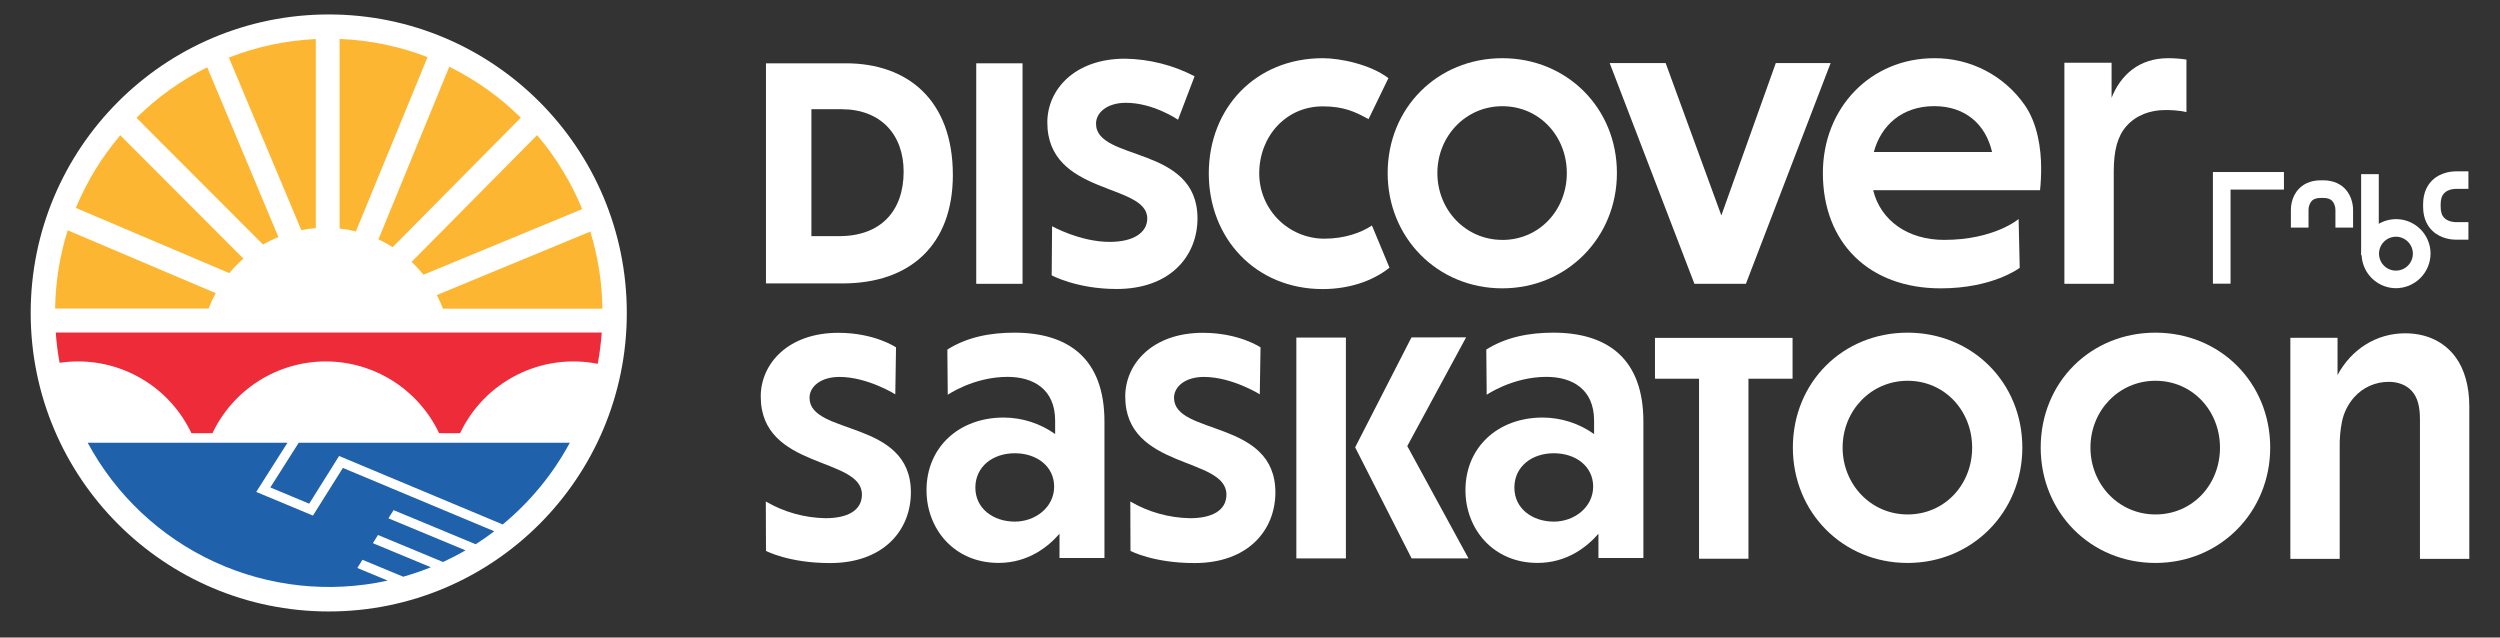 <svg width="200" height="51" viewBox="0 0 200 51" fill="none" xmlns="http://www.w3.org/2000/svg">
<rect x="0" y="0" width="200" height="51" fill="#333333" stroke="none"/>
<path d="M196.468 28.602C195.551 27.336 194.129 26.664 192.407 26.664C190.101 26.664 188.101 27.953 187.003 30.003V27.024H183.228V44.712H187.176V35.81C187.161 35.113 187.222 34.416 187.358 33.732C187.504 33.015 187.834 32.349 188.315 31.8C188.666 31.399 189.099 31.08 189.585 30.864C190.071 30.648 190.598 30.54 191.129 30.548C191.787 30.548 192.493 30.766 192.957 31.293C193.421 31.82 193.596 32.552 193.596 33.561V44.711H197.544V32.496C197.544 30.898 197.153 29.549 196.468 28.602Z" fill="white"/>
<path d="M81.149 26.613C79.249 26.613 77.386 26.954 75.788 27.965L75.821 31.582C75.821 31.582 77.888 30.149 80.599 30.149C82.668 30.149 84.411 31.134 84.411 33.649V34.724C83.209 33.869 81.772 33.408 80.297 33.404C76.711 33.404 74.121 35.785 74.121 39.214C74.121 42.304 76.324 45.033 79.884 45.033C82.261 45.033 83.863 43.732 84.76 42.699V44.638H88.356V33.723C88.356 28.732 85.524 26.613 81.149 26.613ZM81.185 41.729C79.486 41.729 78.029 40.703 78.029 39.011C78.029 37.32 79.428 36.26 81.185 36.26C82.942 36.26 84.332 37.307 84.332 38.929C84.332 40.589 82.824 41.729 81.185 41.729ZM84.411 36.026V36.053C84.41 36.051 84.408 36.049 84.407 36.047C84.406 36.044 84.406 36.042 84.406 36.039C84.406 36.037 84.406 36.034 84.407 36.032C84.408 36.03 84.41 36.028 84.411 36.026Z" fill="white"/>
<path d="M124.264 26.613C122.364 26.613 120.502 26.954 118.904 27.965L118.936 31.582C118.936 31.582 121.003 30.149 123.714 30.149C125.784 30.149 127.527 31.134 127.527 33.649V34.724C126.324 33.869 124.887 33.408 123.413 33.404C119.827 33.404 117.236 35.785 117.236 39.214C117.236 42.304 119.439 45.033 122.999 45.033C125.377 45.033 126.978 43.732 127.875 42.699V44.638H131.471V33.723C131.471 28.732 128.639 26.613 124.264 26.613ZM124.306 41.729C122.607 41.729 121.15 40.703 121.15 39.011C121.15 37.32 122.549 36.26 124.306 36.26C126.063 36.26 127.453 37.307 127.453 38.929C127.447 40.589 125.939 41.729 124.306 41.729ZM127.532 36.026V36.053C127.53 36.051 127.528 36.05 127.527 36.047C127.525 36.045 127.524 36.043 127.523 36.041C127.523 36.038 127.523 36.035 127.523 36.033C127.524 36.031 127.525 36.028 127.527 36.026H127.532Z" fill="white"/>
<path d="M107.672 27.006H103.708V44.673H107.672V27.006Z" fill="white"/>
<path d="M117.29 26.984L112.915 26.995L108.412 35.787C108.42 35.787 112.929 44.672 112.929 44.672H117.479L112.582 35.686L117.29 26.984Z" fill="white"/>
<path d="M132.398 30.297H135.923V44.698H139.876V30.297H143.405V27.031H132.398V30.297Z" fill="white"/>
<path d="M152.608 26.613C147.409 26.613 143.429 30.599 143.429 35.806C143.429 40.977 147.409 45.036 152.608 45.036C157.772 45.036 161.787 40.977 161.787 35.806C161.787 30.601 157.777 26.613 152.608 26.613ZM152.608 41.156C149.668 41.156 147.409 38.751 147.409 35.806C147.409 32.862 149.668 30.462 152.608 30.462C155.584 30.462 157.772 32.869 157.772 35.813C157.772 38.758 155.584 41.156 152.608 41.156Z" fill="white"/>
<path d="M172.436 26.613C167.236 26.613 163.256 30.599 163.256 35.806C163.256 40.977 167.236 45.036 172.436 45.036C177.599 45.036 181.616 40.977 181.616 35.806C181.616 30.601 177.599 26.613 172.436 26.613ZM172.436 41.156C169.495 41.156 167.236 38.751 167.236 35.806C167.236 32.862 169.495 30.462 172.436 30.462C175.411 30.462 177.599 32.869 177.599 35.813C177.599 38.758 175.417 41.156 172.436 41.156Z" fill="white"/>
<path d="M64.762 31.823C64.762 30.937 65.647 30.154 67.155 30.154C69.4 30.154 71.623 31.545 71.623 31.545L71.682 27.789C71.682 27.789 69.982 26.625 67.068 26.625C63.033 26.625 60.859 29.107 60.859 31.722C60.859 37.59 68.954 36.515 68.954 39.567C68.954 40.859 67.765 41.456 66.052 41.456C64.368 41.429 62.72 40.969 61.265 40.119L61.279 44.071C61.279 44.071 63.094 45.045 66.401 45.045C70.725 45.045 72.871 42.382 72.871 39.389C72.871 33.523 64.762 34.86 64.762 31.823Z" fill="white"/>
<path d="M93.922 31.823C93.922 30.937 94.807 30.154 96.315 30.154C98.56 30.154 100.783 31.545 100.783 31.545L100.842 27.789C100.842 27.789 99.142 26.625 96.228 26.625C92.193 26.625 90.019 29.107 90.019 31.722C90.019 37.59 98.114 36.515 98.114 39.567C98.114 40.859 96.925 41.456 95.213 41.456C93.528 41.429 91.88 40.969 90.425 40.119L90.439 44.071C90.439 44.071 92.254 45.045 95.561 45.045C99.885 45.045 102.031 42.382 102.031 39.389C102.031 33.523 93.922 34.86 93.922 31.823Z" fill="white"/>
<path d="M81.803 5.065H78.099V22.705H81.803V5.065Z" fill="white"/>
<path d="M120.186 4.656C114.99 4.656 111.013 8.64 111.013 13.845C111.013 19.013 114.99 23.067 120.186 23.067C125.346 23.067 129.353 19.013 129.353 13.845C129.36 8.64 125.346 4.656 120.186 4.656ZM120.186 19.192C117.247 19.192 114.99 16.787 114.99 13.845C114.99 10.903 117.247 8.497 120.186 8.497C123.16 8.497 125.346 10.902 125.346 13.845C125.346 16.788 123.16 19.195 120.186 19.195V19.192Z" fill="white"/>
<path d="M142.065 5.043L137.708 17.236L133.251 5.043H128.773L135.554 22.706H139.672L146.451 5.043H142.065Z" fill="white"/>
<path d="M173.444 4.656C171.147 4.656 169.661 5.976 168.926 7.822V5.017H165.151V22.704H169.1V13.744C169.1 12.015 169.403 10.893 170.122 10.081C170.897 9.21 172.022 8.803 173.226 8.803C174.387 8.803 174.915 8.971 174.915 8.971V4.765C174.428 4.691 173.937 4.655 173.444 4.656Z" fill="white"/>
<path d="M67.666 5.064H61.277V22.673H67.411C72.82 22.673 76.229 19.587 76.229 13.993C76.223 7.969 72.58 5.064 67.666 5.064ZM67.143 18.891H64.912V8.737H67.319C70.458 8.737 72.291 10.762 72.291 13.733C72.291 16.881 70.458 18.891 67.143 18.891Z" fill="white"/>
<path d="M105.925 19.095C104.547 19.087 103.228 18.534 102.256 17.556C101.284 16.577 100.738 15.253 100.738 13.873C100.738 10.921 102.861 8.509 105.818 8.509C107.542 8.509 108.457 8.97 109.482 9.532L111.074 6.25C109.577 5.125 107.185 4.656 105.818 4.656C100.434 4.656 96.703 8.653 96.703 13.873C96.703 19.057 100.434 23.126 105.818 23.126C107.813 23.126 109.755 22.539 111.159 21.414L109.755 18.039C108.913 18.601 107.6 19.095 105.925 19.095Z" fill="white"/>
<path d="M154.736 4.657C149.691 4.657 145.83 8.579 145.83 13.845C145.83 19.409 149.505 23.068 155.259 23.068C159.451 23.068 161.577 21.425 161.577 21.425L161.49 17.522C161.49 17.522 159.545 19.191 155.526 19.191C152.636 19.191 150.448 17.65 149.854 15.218H163.204C163.267 14.618 163.296 14.014 163.29 13.41C163.29 11.929 163.012 9.88 161.975 8.402C161.162 7.236 160.079 6.286 158.818 5.633C157.556 4.98 156.155 4.645 154.736 4.657ZM154.736 8.492C157.236 8.492 158.855 9.951 159.365 12.162H149.906C150.476 10.037 152.155 8.492 154.736 8.492Z" fill="white"/>
<path d="M87.682 9.893C87.682 9.007 88.567 8.224 90.075 8.224C92.281 8.224 94.242 9.579 94.242 9.579L95.567 6.102C93.844 5.204 91.936 4.723 89.995 4.695C85.967 4.695 83.786 7.175 83.786 9.792C83.786 15.661 91.781 14.63 91.781 17.477C91.781 18.59 90.707 19.351 88.776 19.351C86.397 19.351 84.167 18.099 84.167 18.099L84.135 22.026C84.135 22.026 86.136 23.119 89.328 23.119C93.651 23.119 95.799 20.457 95.799 17.463C95.792 11.593 87.682 12.936 87.682 9.893Z" fill="white"/>
<path d="M178.444 22.693H177.033V13.762H182.715V15.167H178.444V22.693Z" fill="white"/>
<path d="M190.302 13.932H188.891V20.419H190.302V13.932Z" fill="white"/>
<path d="M191.667 23.056C191.122 23.052 190.591 22.887 190.14 22.581C189.688 22.275 189.338 21.843 189.132 21.337C188.926 20.832 188.875 20.277 188.983 19.743C189.092 19.208 189.356 18.718 189.743 18.334C190.129 17.949 190.621 17.688 191.155 17.583C191.69 17.478 192.243 17.534 192.746 17.743C193.249 17.953 193.679 18.307 193.981 18.761C194.283 19.215 194.444 19.748 194.444 20.294C194.439 21.028 194.144 21.731 193.624 22.248C193.104 22.766 192.4 23.056 191.667 23.056ZM191.667 18.936C191.399 18.938 191.138 19.019 190.916 19.169C190.694 19.319 190.522 19.532 190.42 19.78C190.319 20.028 190.293 20.301 190.346 20.564C190.4 20.826 190.53 21.068 190.719 21.257C190.909 21.446 191.151 21.574 191.414 21.626C191.676 21.677 191.948 21.65 192.196 21.547C192.443 21.444 192.654 21.27 192.803 21.047C192.951 20.824 193.031 20.562 193.031 20.294C193.029 19.933 192.884 19.587 192.629 19.333C192.373 19.078 192.027 18.936 191.667 18.936Z" fill="white"/>
<path d="M196.456 19.174C196.196 19.174 195.282 19.125 194.591 18.463C194.252 18.14 193.848 17.544 193.848 16.539V16.342C193.848 15.337 194.252 14.741 194.591 14.416C195.328 13.711 196.32 13.706 196.5 13.707H197.473V15.111H196.452C196.413 15.111 195.884 15.111 195.556 15.435C195.35 15.634 195.252 15.93 195.252 16.342V16.539C195.252 16.95 195.35 17.246 195.556 17.445C195.898 17.779 196.456 17.77 196.46 17.77H197.473V19.174H196.449H196.456Z" fill="white"/>
<path d="M188.246 18.207H186.834V16.784C186.834 16.523 186.742 16.27 186.575 16.069C186.418 15.911 186.179 15.834 185.845 15.834H185.67C185.337 15.834 185.098 15.911 184.941 16.069C184.772 16.272 184.68 16.527 184.682 16.791V18.207H183.271V16.816C183.271 16.649 183.27 15.761 183.919 15.097C184.215 14.79 184.752 14.424 185.67 14.424H185.845C186.757 14.424 187.301 14.79 187.597 15.097C188.237 15.761 188.25 16.649 188.246 16.816V18.207Z" fill="white"/>
<path d="M26.299 48.917C39.468 48.917 50.144 38.226 50.144 25.037C50.144 11.848 39.468 1.156 26.299 1.156C13.131 1.156 2.455 11.848 2.455 25.037C2.455 38.226 13.131 48.917 26.299 48.917Z" fill="white"/>
<path d="M4.461 26.603C4.519 27.415 4.621 28.223 4.768 29.023C5.259 28.951 5.754 28.914 6.25 28.915C8.149 28.914 10.008 29.454 11.613 30.47C13.217 31.486 14.501 32.937 15.315 34.655H16.997C17.812 32.938 19.096 31.487 20.7 30.471C22.305 29.454 24.165 28.915 26.063 28.915C27.962 28.915 29.821 29.454 31.426 30.471C33.031 31.487 34.315 32.938 35.129 34.655H36.806C37.763 32.635 39.366 30.993 41.361 29.987C43.355 28.982 45.628 28.672 47.818 29.105C47.973 28.277 48.08 27.441 48.139 26.601L4.461 26.603Z" fill="#ED2B39"/>
<path d="M25.037 41.246L20.498 39.355L22.998 35.418H7.014C9.275 39.618 12.841 42.967 17.172 44.957C21.503 46.947 26.364 47.47 31.018 46.447L28.586 45.437L28.791 45.11L28.997 44.782L32.257 46.137C33.007 45.925 33.746 45.672 34.469 45.38L29.829 43.454L30.035 43.126L30.24 42.799L35.444 44.96C36.06 44.676 36.659 44.365 37.241 44.027L31.075 41.466L31.28 41.138L31.486 40.811L38.055 43.539C38.565 43.213 39.062 42.867 39.541 42.502L27.43 37.434L25.037 41.246Z" fill="#1F62AB"/>
<path d="M21.626 38.997L24.736 40.293L27.127 36.479L40.216 41.956C42.412 40.145 44.235 37.925 45.586 35.418H23.898L21.626 38.997Z" fill="#1F62AB"/>
<path d="M25.264 18.248V3.125C22.88 3.234 20.531 3.735 18.31 4.606L24.105 18.408C24.488 18.332 24.875 18.278 25.264 18.248Z" fill="#FCB631"/>
<path d="M22.271 18.96L16.576 5.381C14.488 6.419 12.578 7.784 10.918 9.424L21.043 19.564C21.438 19.334 21.848 19.133 22.271 18.96Z" fill="#FCB631"/>
<path d="M28.472 18.511L34.204 4.572C31.955 3.701 29.578 3.209 27.168 3.117V18.279C27.607 18.328 28.043 18.405 28.472 18.511Z" fill="#FCB631"/>
<path d="M31.413 19.773L41.666 9.415C39.989 7.759 38.056 6.382 35.943 5.34L30.277 19.148C30.669 19.332 31.048 19.541 31.413 19.773Z" fill="#FCB631"/>
<path d="M33.877 21.977L46.572 16.728C45.692 14.576 44.476 12.579 42.969 10.81L32.929 20.948C33.268 21.27 33.585 21.613 33.877 21.977Z" fill="#FCB631"/>
<path d="M5.417 18.426C4.78 20.452 4.441 22.561 4.41 24.685H16.689C16.849 24.261 17.039 23.849 17.256 23.451L5.417 18.426Z" fill="#FCB631"/>
<path d="M19.474 20.689L9.623 10.822C8.143 12.562 6.943 14.522 6.068 16.633L18.343 21.85C18.689 21.433 19.067 21.045 19.474 20.689Z" fill="#FCB631"/>
<path d="M47.223 18.525L34.946 23.604C35.131 23.956 35.294 24.32 35.435 24.692H48.195C48.166 22.6 47.839 20.524 47.223 18.525Z" fill="#FCB631"/>
</svg>
